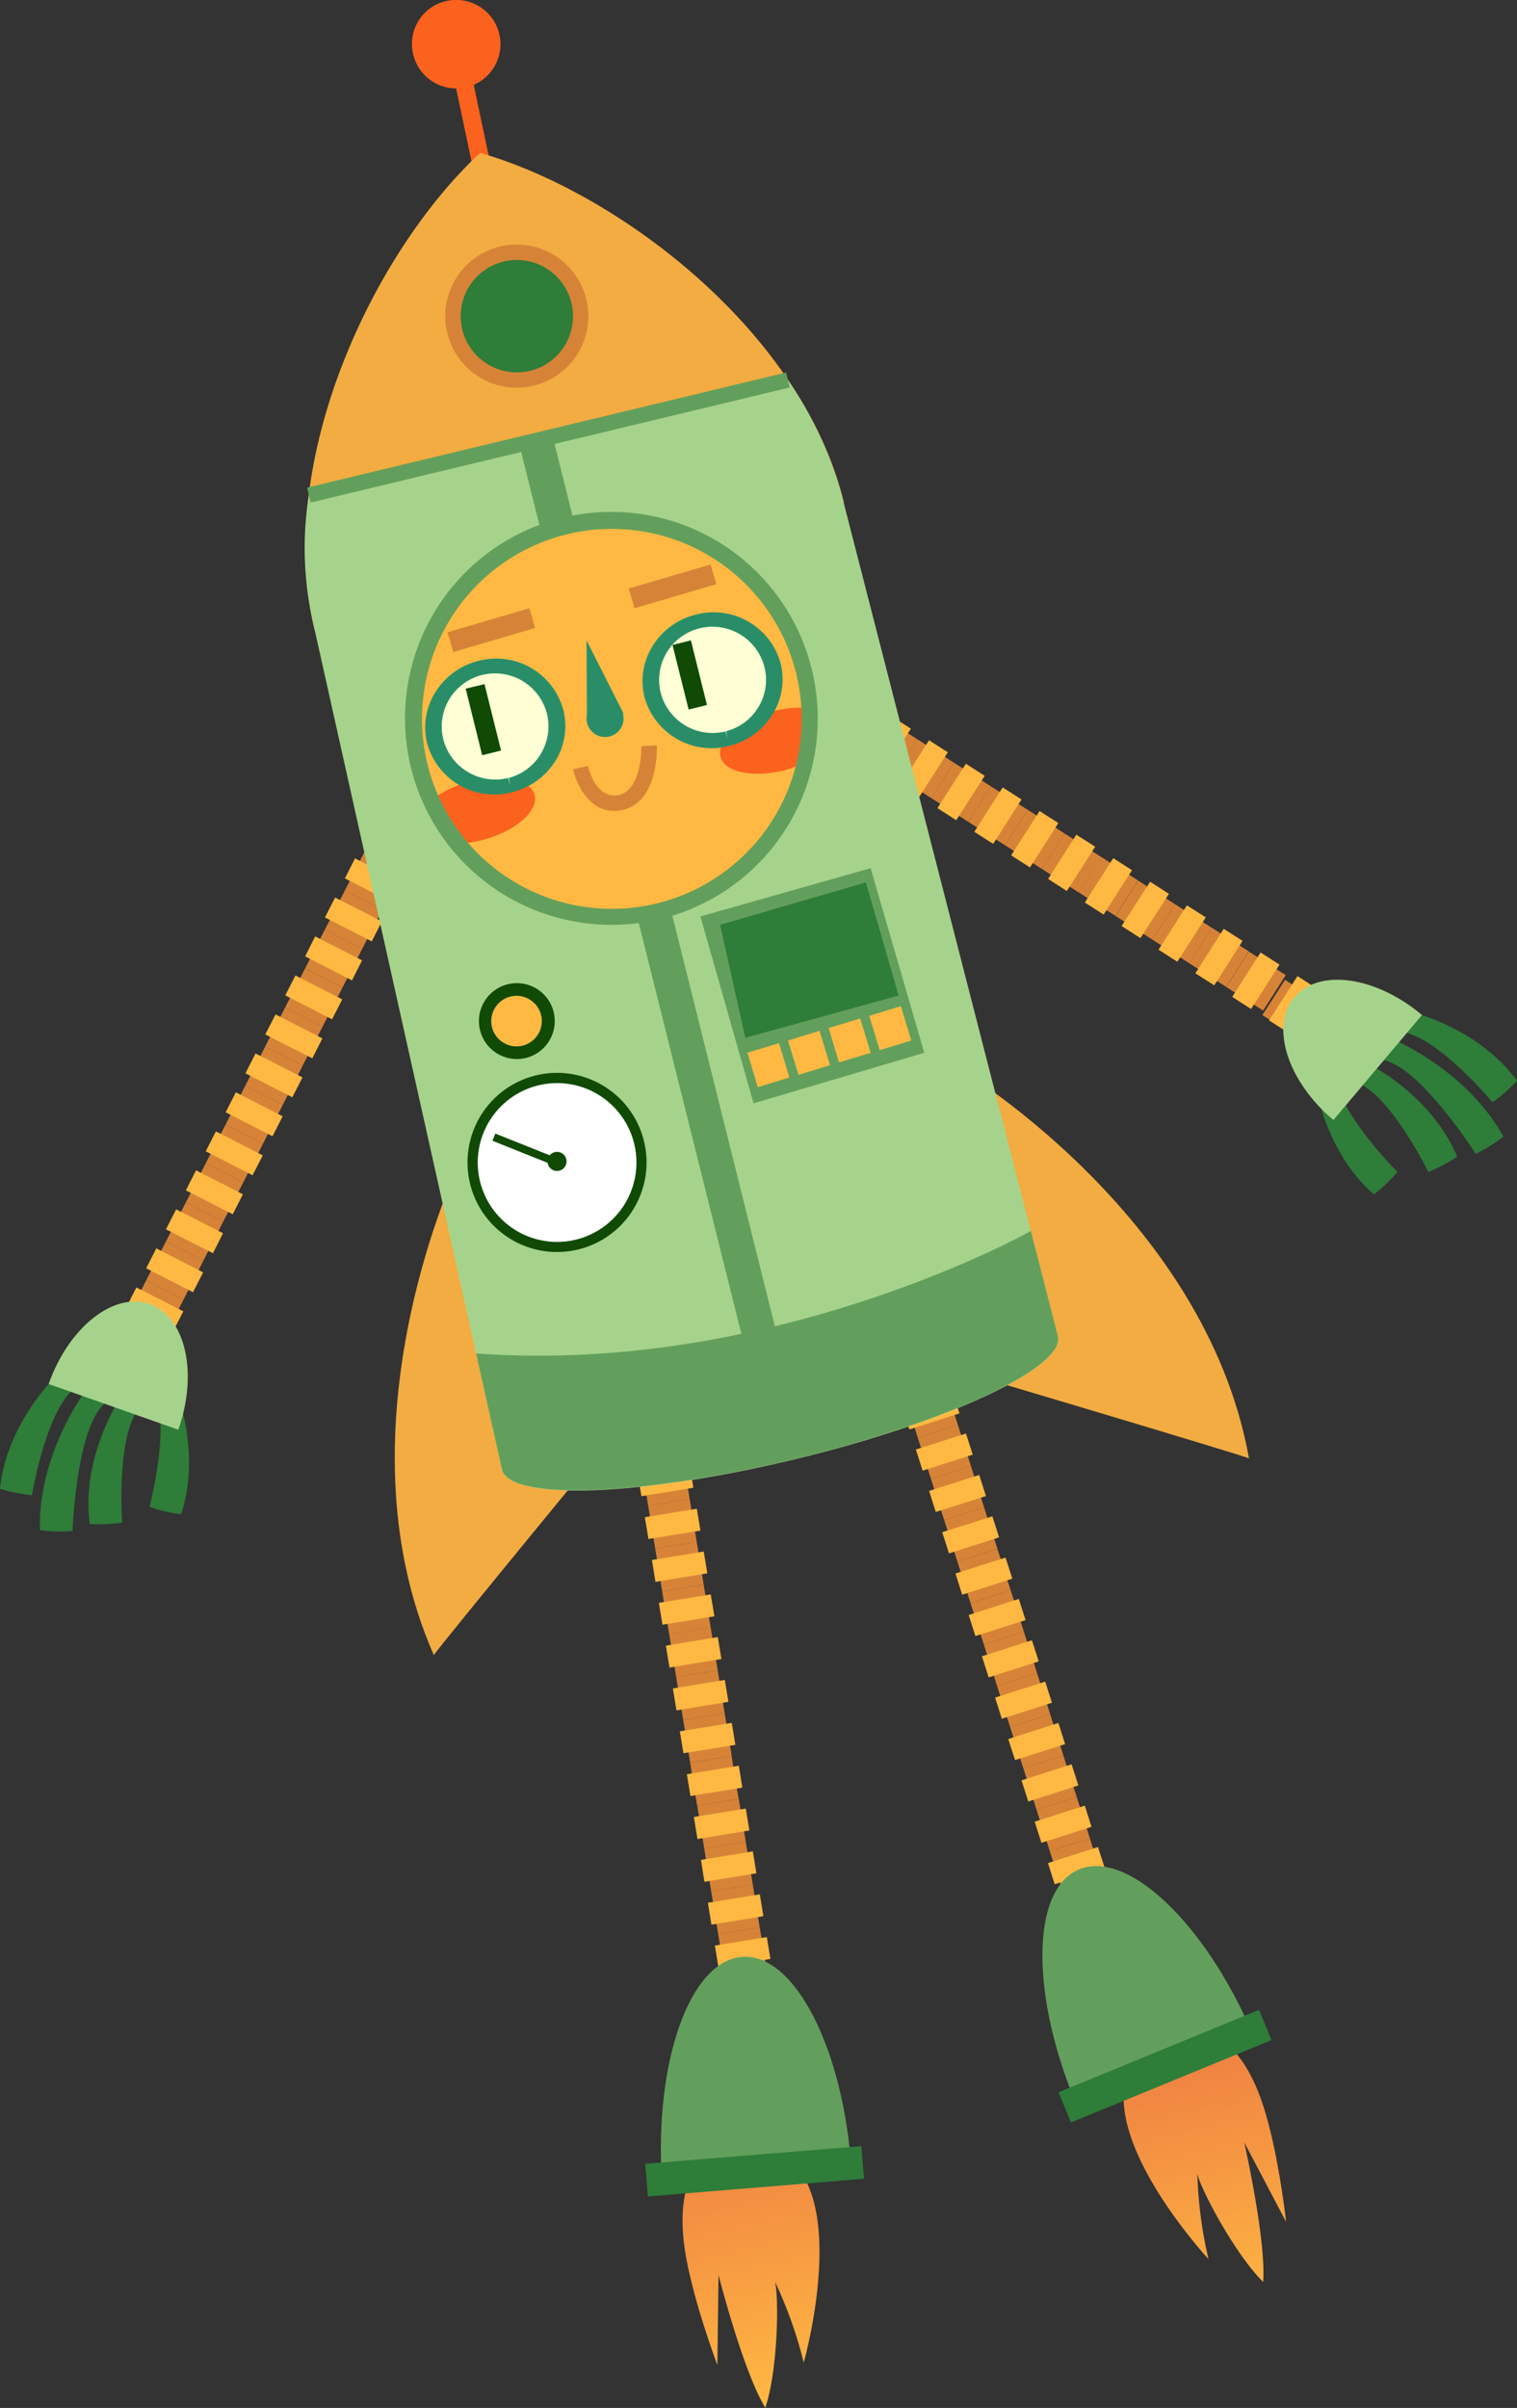 <svg xmlns="http://www.w3.org/2000/svg" xmlns:xlink="http://www.w3.org/1999/xlink" viewBox="0 0 240.12 380.92"><rect x="0" y="0" width="240.12" height="380.92" fill="#333333" stroke="none"/><defs><style>.cls-1{fill:url(#linear-gradient);}.cls-2{fill:#d78337;}.cls-3{fill:#ffb942;}.cls-4{fill:#639f5c;}.cls-5{fill:#2e7d39;}.cls-6{fill:url(#linear-gradient-2);}.cls-7{fill:#fb621d;}.cls-8{fill:#a6d38b;}.cls-9{fill:#f2ac41;}.cls-10{fill:#fffed4;}.cls-11{fill:#104a05;}.cls-12{fill:#298e68;}.cls-13{fill:#fff;}</style><linearGradient id="linear-gradient" x1="2755.31" y1="-1615.47" x2="2796.97" y2="-1615.47" gradientTransform="translate(2343.93 2677.53) rotate(-103.62)" gradientUnits="userSpaceOnUse"><stop offset="0" stop-color="#ffb942"/><stop offset="1" stop-color="#f08442"/></linearGradient><linearGradient id="linear-gradient-2" x1="2748.46" y1="2381.35" x2="2790.12" y2="2381.35" gradientTransform="matrix(-0.23, -0.97, -0.97, 0.23, 3148.9, 2484.15)" xlink:href="#linear-gradient"/></defs><g id="Слой_2" data-name="Слой 2"><g id="_Layer_" data-name="&lt;Layer&gt;"><path class="cls-1" d="M119.32,339.31c-9.33-.95-12.39,6.46-10.94,16.4,1.12,7.71,5.17,18.42,5.17,18.42l.18-14.24s3.92,15.34,7.41,21c2-6,2.17-17.43,1.53-19.94a68,68,0,0,1,4.55,12.79S136.47,341.07,119.32,339.31Z"/><rect class="cls-2" x="100.9" y="224.05" width="6.65" height="6.86" transform="translate(-35.23 19.73) rotate(-9.26)"/><polygon class="cls-3" points="100.42 229.91 99.86 226.45 108.07 225.11 108.64 228.56 100.42 229.91"/><rect class="cls-2" x="102" y="230.82" width="6.65" height="6.87" transform="translate(-36.4 20.06) rotate(-9.28)"/><polygon class="cls-3" points="101.53 236.69 100.95 233.23 109.18 231.87 109.75 235.35 101.53 236.69"/><polygon class="cls-2" points="103.71 244.97 102.6 238.19 109.16 237.11 110.28 243.9 103.71 244.97"/><polygon class="cls-3" points="102.64 243.46 102.07 240.01 110.3 238.67 110.87 242.13 102.64 243.46"/><polygon class="cls-2" points="104.82 251.75 103.71 244.97 110.28 243.9 111.38 250.68 104.82 251.75"/><polygon class="cls-3" points="103.75 250.24 103.19 246.78 111.39 245.44 111.96 248.89 103.75 250.24"/><rect class="cls-2" x="105.33" y="251.17" width="6.65" height="6.87" transform="translate(-39.68 20.88) rotate(-9.29)"/><polygon class="cls-3" points="104.86 257.02 104.29 253.56 112.5 252.22 113.08 255.69 104.86 257.02"/><polygon class="cls-2" points="107.03 265.29 105.93 258.52 112.49 257.45 113.6 264.23 107.03 265.29"/><rect class="cls-3" x="105.62" y="259.64" width="8.33" height="3.51" transform="translate(-41 21.3) rotate(-9.35)"/><polygon class="cls-2" points="108.14 272.08 107.03 265.29 113.6 264.23 114.7 271.01 108.14 272.08"/><rect class="cls-3" x="106.73" y="266.41" width="8.33" height="3.51" transform="translate(-42.13 21.6) rotate(-9.36)"/><polygon class="cls-2" points="109.25 278.85 108.14 272.08 114.7 271.01 115.82 277.78 109.25 278.85"/><polygon class="cls-3" points="108.18 277.35 107.61 273.88 115.83 272.54 116.4 276.02 108.18 277.35"/><rect class="cls-2" x="109.76" y="278.27" width="6.65" height="6.87" transform="translate(-43.96 21.93) rotate(-9.28)"/><polygon class="cls-3" points="109.29 284.12 108.72 280.67 116.95 279.32 117.5 282.79 109.29 284.12"/><polygon class="cls-2" points="111.47 292.41 110.36 285.63 116.93 284.57 118.04 291.33 111.47 292.41"/><polygon class="cls-3" points="110.4 290.92 109.83 287.43 118.05 286.1 118.61 289.56 110.4 290.92"/><polygon class="cls-2" points="112.57 299.19 111.47 292.41 118.04 291.33 119.15 298.12 112.57 299.19"/><polygon class="cls-3" points="111.5 297.69 110.95 294.22 119.16 292.87 119.73 296.34 111.5 297.69"/><polygon class="cls-2" points="113.68 305.95 112.57 299.19 119.15 298.12 120.25 304.89 113.68 305.95"/><polygon class="cls-3" points="112.61 304.47 112.05 301 120.27 299.67 120.83 303.12 112.61 304.47"/><polygon class="cls-2" points="114.8 312.74 113.68 305.95 120.25 304.89 121.36 311.67 114.8 312.74"/><polygon class="cls-3" points="113.72 311.23 113.16 307.77 121.38 306.43 121.94 309.89 113.72 311.23"/><rect class="cls-2" x="115.31" y="312.16" width="6.65" height="6.86" transform="translate(-49.52 23.36) rotate(-9.32)"/><polygon class="cls-3" points="114.82 318.02 114.27 314.55 122.48 313.2 123.05 316.68 114.82 318.02"/><path class="cls-4" d="M117.52,309.56c-8.29.55-14,16.51-12.74,35.67l30-2C133.51,324.12,125.78,309,117.52,309.56Z"/><polygon class="cls-5" points="136.76 344.66 102.56 347.46 102.13 342.29 136.34 339.5 136.76 344.66"/><path class="cls-6" d="M182.63,323.09c7.88-5.09,14,.12,17.19,9.63,2.5,7.37,3.75,18.75,3.75,18.75l-6.63-12.58s3.49,15.42,3,22.1c-4.48-4.45-9.83-14.56-10.42-17.1a68.36,68.36,0,0,0,1.76,13.47S168.14,332.44,182.63,323.09Z"/><polygon class="cls-7" points="75.11 27.77 77.89 27.18 74.61 11.64 71.83 12.25 75.11 27.77"/><path class="cls-7" d="M65.36,8.4A7,7,0,1,0,70.72.15,6.94,6.94,0,0,0,65.36,8.4Z"/><polygon class="cls-2" points="149.52 218.86 147.42 212.32 141.09 214.33 143.18 220.88 149.52 218.86"/><polygon class="cls-3" points="149.79 217.03 148.71 213.68 140.79 216.23 141.86 219.56 149.79 217.03"/><polygon class="cls-2" points="151.61 225.39 149.52 218.86 143.18 220.88 145.27 227.42 151.61 225.39"/><rect class="cls-3" x="143.21" y="221.41" width="8.33" height="3.51" transform="translate(-60.97 55.5) rotate(-17.73)"/><polygon class="cls-2" points="153.69 231.94 151.61 225.39 145.27 227.42 147.36 233.96 153.69 231.94"/><polygon class="cls-3" points="153.97 230.11 152.9 226.77 144.97 229.3 146.04 232.65 153.97 230.11"/><polygon class="cls-2" points="155.77 238.47 153.69 231.94 147.36 233.96 149.46 240.49 155.77 238.47"/><polygon class="cls-3" points="156.06 236.66 155 233.32 147.06 235.85 148.12 239.18 156.06 236.66"/><polygon class="cls-2" points="157.88 245.02 155.77 238.47 149.46 240.49 151.55 247.04 157.88 245.02"/><polygon class="cls-3" points="158.14 243.2 157.08 239.87 149.14 242.38 150.21 245.73 158.14 243.2"/><polygon class="cls-2" points="159.97 251.56 157.88 245.02 151.55 247.04 153.62 253.59 159.97 251.56"/><polygon class="cls-3" points="160.24 249.73 159.16 246.39 151.24 248.92 152.3 252.27 160.24 249.73"/><polygon class="cls-2" points="162.06 258.11 159.97 251.56 153.62 253.59 155.72 260.12 162.06 258.11"/><polygon class="cls-3" points="162.33 256.29 161.26 252.94 153.33 255.48 154.39 258.81 162.33 256.29"/><polygon class="cls-2" points="164.14 264.64 162.06 258.11 155.72 260.12 157.81 266.67 164.14 264.64"/><polygon class="cls-3" points="164.42 262.82 163.34 259.48 155.43 262.01 156.49 265.35 164.42 262.82"/><polygon class="cls-2" points="166.23 271.19 164.14 264.64 157.81 266.67 159.89 273.2 166.23 271.19"/><polygon class="cls-3" points="166.51 269.36 165.44 266.02 157.51 268.55 158.57 271.89 166.51 269.36"/><polygon class="cls-2" points="168.32 277.72 166.23 271.19 159.89 273.2 161.99 279.75 168.32 277.72"/><polygon class="cls-3" points="168.59 275.91 167.53 272.56 159.59 275.1 160.67 278.43 168.59 275.91"/><polygon class="cls-2" points="170.43 284.28 168.32 277.72 161.99 279.75 164.07 286.29 170.43 284.28"/><polygon class="cls-3" points="170.69 282.44 169.62 279.1 161.69 281.64 162.76 284.98 170.69 282.44"/><polygon class="cls-2" points="172.51 290.81 170.43 284.28 164.07 286.29 166.17 292.84 172.51 290.81"/><polygon class="cls-3" points="172.77 288.99 171.71 285.64 163.78 288.18 164.84 291.52 172.77 288.99"/><polygon class="cls-2" points="174.59 297.35 172.51 290.81 166.17 292.84 168.26 299.36 174.59 297.35"/><polygon class="cls-3" points="174.87 295.51 173.79 292.18 165.88 294.73 166.94 298.07 174.87 295.51"/><polygon class="cls-2" points="176.69 303.91 174.59 297.35 168.26 299.36 170.35 305.91 176.69 303.91"/><polygon class="cls-3" points="176.96 302.07 175.89 298.73 167.96 301.26 169.02 304.61 176.96 302.07"/><rect class="cls-2" x="201.31" y="155.44" width="6.64" height="6.92" transform="matrix(0.54, -0.84, 0.84, 0.54, -39.46, 245.74)"/><polygon class="cls-3" points="200.88 161.42 203.86 163.33 208.35 156.33 205.37 154.41 200.88 161.42"/><rect class="cls-2" x="195.47" y="151.71" width="6.65" height="6.93" transform="translate(-38.91 239.4) rotate(-57.48)"/><polygon class="cls-3" points="195.04 157.7 198.03 159.61 202.53 152.59 199.53 150.68 195.04 157.7"/><polygon class="cls-2" points="188.26 152.39 194.08 156.11 197.66 150.5 191.83 146.78 188.26 152.39"/><rect class="cls-3" x="188.78" y="149.63" width="8.34" height="3.54" transform="translate(-38.4 232.83) rotate(-57.51)"/><polygon class="cls-2" points="182.42 148.65 188.26 152.39 191.83 146.78 185.99 143.04 182.42 148.65"/><polygon class="cls-3" points="183.38 150.23 186.36 152.14 190.86 145.12 187.87 143.22 183.38 150.23"/><polygon class="cls-2" points="176.59 144.91 182.42 148.65 185.99 143.04 180.16 139.31 176.59 144.91"/><rect class="cls-3" x="177.12" y="142.18" width="8.33" height="3.54" transform="translate(-37.87 218.5) rotate(-57.24)"/><rect class="cls-2" x="172.13" y="136.78" width="6.64" height="6.92" transform="translate(-37.14 212.74) rotate(-57.47)"/><polygon class="cls-3" points="171.71 142.77 174.69 144.68 179.18 137.66 176.21 135.75 171.71 142.77"/><polygon class="cls-2" points="164.92 137.46 170.74 141.18 174.33 135.59 168.5 131.85 164.92 137.46"/><polygon class="cls-3" points="165.9 139.04 168.86 140.95 173.35 133.94 170.37 132.04 165.9 139.04"/><polygon class="cls-2" points="159.09 133.72 164.92 137.46 168.5 131.85 162.67 128.11 159.09 133.72"/><polygon class="cls-3" points="160.05 135.31 163.03 137.22 167.52 130.2 164.55 128.3 160.05 135.31"/><polygon class="cls-2" points="153.24 129.99 159.09 133.72 162.67 128.11 156.84 124.39 153.24 129.99"/><polygon class="cls-3" points="154.22 131.59 157.21 133.49 161.69 126.47 158.71 124.56 154.22 131.59"/><polygon class="cls-2" points="147.42 126.26 153.24 129.99 156.84 124.39 151 120.66 147.42 126.26"/><rect class="cls-3" x="147.95" y="123.53" width="8.34" height="3.54" transform="translate(-35.51 185.57) rotate(-57.29)"/><polygon class="cls-2" points="141.58 122.53 147.42 126.26 151 120.66 145.17 116.93 141.58 122.53"/><polygon class="cls-3" points="142.56 124.13 145.53 126.02 150.03 119.01 147.05 117.1 142.56 124.13"/><rect class="cls-2" x="137.13" y="114.41" width="6.66" height="6.92" transform="translate(-34.5 172.73) rotate(-57.41)"/><polygon class="cls-3" points="136.72 120.39 139.71 122.31 144.18 115.28 141.22 113.37 136.72 120.39"/><polygon class="cls-2" points="129.93 115.08 135.75 118.81 139.34 113.2 133.5 109.48 129.93 115.08"/><polygon class="cls-3" points="130.89 116.66 133.87 118.58 138.35 111.55 135.37 109.63 130.89 116.66"/><path class="cls-5" d="M222.54,159.86s11.17,2.31,17.58,11.12a26.47,26.47,0,0,1-3.87,3.4s-10.78-12.92-16.12-10.94C220.43,162.08,222.54,159.86,222.54,159.86Z"/><path class="cls-5" d="M220.62,164.47s11.47,4.76,17.35,15.33a24,24,0,0,1-4.39,2.73s-10.05-15.79-15.82-14.84C218.2,166.35,220.62,164.47,220.62,164.47Z"/><path class="cls-5" d="M216.15,168.06s10.31,4.86,14.49,14.92a24.76,24.76,0,0,1-4.55,2.41S218.63,170.29,213,171C213.58,169.74,216.15,168.06,216.15,168.06Z"/><path class="cls-5" d="M208,170.43s1.28,11.34,9.47,18.52a26,26,0,0,0,3.73-3.55s-11.89-11.92-9.42-17.06C210.37,168.53,208,170.43,208,170.43Z"/><path class="cls-8" d="M225.08,160.57c-7.28-6.14-16.31-7.42-20.19-2.82s-1.12,13.28,6.17,19.43Z"/><polygon class="cls-2" points="29.05 205.58 25.91 211.75 19.97 208.74 23.13 202.56 29.05 205.58"/><polygon class="cls-3" points="29.02 207.44 27.4 210.59 19.99 206.81 21.59 203.66 29.02 207.44"/><polygon class="cls-2" points="32.2 199.42 29.05 205.58 23.13 202.56 26.26 196.4 32.2 199.42"/><polygon class="cls-3" points="32.16 201.28 30.55 204.42 23.14 200.64 24.74 197.48 32.16 201.28"/><polygon class="cls-2" points="35.33 193.25 32.2 199.42 26.26 196.4 29.41 190.23 35.33 193.25"/><polygon class="cls-3" points="35.3 195.09 33.71 198.25 26.27 194.47 27.88 191.31 35.3 195.09"/><polygon class="cls-2" points="38.49 187.07 35.33 193.25 29.41 190.23 32.56 184.04 38.49 187.07"/><polygon class="cls-3" points="38.45 188.93 36.84 192.08 29.42 188.31 31.03 185.14 38.45 188.93"/><polygon class="cls-2" points="41.63 180.91 38.49 187.07 32.56 184.04 35.71 177.89 41.63 180.91"/><polygon class="cls-3" points="41.6 182.77 39.98 185.92 32.57 182.13 34.17 178.98 41.6 182.77"/><polygon class="cls-2" points="44.78 174.74 41.63 180.91 35.71 177.89 38.84 171.72 44.78 174.74"/><rect class="cls-3" x="38.46" y="172.12" width="3.54" height="8.33" transform="translate(-135.04 131.84) rotate(-62.92)"/><polygon class="cls-2" points="47.91 168.57 44.78 174.74 38.84 171.72 41.98 165.55 47.91 168.57"/><polygon class="cls-3" points="47.88 170.43 46.27 173.58 38.85 169.79 40.45 166.65 47.88 170.43"/><polygon class="cls-2" points="51.06 162.4 47.91 168.57 41.98 165.55 45.13 159.38 51.06 162.4"/><polygon class="cls-3" points="51.03 164.27 49.43 167.42 41.99 163.64 43.62 160.47 51.03 164.27"/><polygon class="cls-2" points="54.21 156.23 51.06 162.4 45.13 159.38 48.28 153.22 54.21 156.23"/><rect class="cls-3" x="47.89" y="153.62" width="3.54" height="8.32" transform="translate(-113.45 130.31) rotate(-62.97)"/><rect class="cls-2" x="49.36" y="148.32" width="6.92" height="6.65" transform="translate(-106.3 130.02) rotate(-63.06)"/><polygon class="cls-3" points="57.31 151.92 55.71 155.09 48.3 151.29 49.89 148.13 57.31 151.92"/><polygon class="cls-2" points="60.5 143.9 57.35 150.06 51.43 147.05 54.58 140.89 60.5 143.9"/><rect class="cls-3" x="54.18" y="141.28" width="3.54" height="8.32" transform="translate(-99.03 129.11) rotate(-62.94)"/><rect class="cls-2" x="55.65" y="135.99" width="6.92" height="6.64" transform="translate(-91.86 128.81) rotate(-63.03)"/><polygon class="cls-3" points="63.6 139.59 62 142.75 54.59 138.96 56.19 135.79 63.6 139.59"/><rect class="cls-2" x="58.79" y="129.82" width="6.91" height="6.65" transform="translate(-84.64 128.06) rotate(-62.96)"/><polygon class="cls-3" points="66.76 133.43 65.14 136.57 57.73 132.8 59.34 129.64 66.76 133.43"/><path class="cls-5" d="M9.53,217S1.08,224.7,0,235.52a25.6,25.6,0,0,0,5.06,1s2.75-16.62,8.37-17.6C12.48,217.9,9.53,217,9.53,217Z"/><path class="cls-5" d="M13.52,220.05S6,230,6.32,242.05a23.57,23.57,0,0,0,5.16.14s.67-18.71,6.14-20.82C16.56,220.44,13.52,220.05,13.52,220.05Z"/><path class="cls-5" d="M19.21,220.89s-6.45,9.4-5,20.19a24.35,24.35,0,0,0,5.13-.22s-1.19-16.79,4-19.07C22.27,221,19.21,220.89,19.21,220.89Z"/><path class="cls-5" d="M27.46,218.79s4.62,10.42,1.2,20.76a24.56,24.56,0,0,1-5-1.17s4.25-16.28-.47-19.47C24.43,218.38,27.46,218.79,27.46,218.79Z"/><path class="cls-8" d="M7.7,218.94c3.17-9,10.34-14.65,16-12.64s7.7,10.9,4.52,19.87Z"/><path class="cls-9" d="M150.77,168.36s39.92,23.34,46.93,62.35c-.31-.31-49.11-14.81-49.11-14.81Z"/><path class="cls-9" d="M72.74,183.9s-20.06,41.66-4.07,77.93c.08-.44,32.44-39.73,32.44-39.73Z"/><path class="cls-9" d="M76,24.18c22.18,6.37,51.15,28.53,57.59,55.39L49.8,99.68C43.35,72.82,59.2,39.77,76,24.18Z"/><path class="cls-8" d="M48.89,78.33l75.83-18.22A61.18,61.18,0,0,1,133.15,78l34.29,133.41c1.19,4.93-17.55,13.66-41.85,19.49s-44.94,6.56-46.12,1.63l-30-134.41A53.07,53.07,0,0,1,48.89,78.33Z"/><polygon class="cls-4" points="137.81 137.34 146.3 166.54 119.28 174.54 110.86 144.97 137.81 137.34"/><path class="cls-4" d="M127.77,230.3l-2.18.55c-1,.25-2.07.47-3.11.71L82.2,70.32l5.29-1.26Z"/><path class="cls-3" d="M66.32,121A31.31,31.31,0,1,0,89.46,83.2,31.31,31.31,0,0,0,66.32,121Z"/><path class="cls-7" d="M122.09,112.58A17.25,17.25,0,0,1,128,112a31.11,31.11,0,0,1-.77,8.75,18.35,18.35,0,0,1-2.68,1c-5.1,1.39-9.82.48-10.5-2S117,114,122.09,112.58Z"/><path class="cls-7" d="M68.27,126.6a15.92,15.92,0,0,1,5.85-2.87c5.11-1.39,9.81-.48,10.49,2s-2.9,5.7-8,7.09a19.32,19.32,0,0,1-4,.63A31.55,31.55,0,0,1,68.27,126.6Z"/><path class="cls-4" d="M96.75,146.3A32.6,32.6,0,0,0,128.52,106,32.66,32.66,0,1,0,96.75,146.3Zm0-62.63a30.05,30.05,0,1,1-7,.85A29.25,29.25,0,0,1,96.8,83.67Z"/><path class="cls-10" d="M87.86,112.48A9.77,9.77,0,1,1,76,105.69,9.65,9.65,0,0,1,87.86,112.48Z"/><polygon class="cls-11" points="79.31 118.73 76.32 119.47 73.71 108.94 76.69 108.22 79.31 118.73"/><path class="cls-10" d="M122.24,105.1a9.77,9.77,0,1,1-11.89-6.79A9.62,9.62,0,0,1,122.24,105.1Z"/><polygon class="cls-11" points="111.9 111.53 109 112.24 106.45 102.03 109.36 101.3 111.9 111.53"/><path class="cls-12" d="M81,125.33a11,11,0,0,1-13.35-7.6,10.48,10.48,0,0,1,1.17-8.08,11.24,11.24,0,0,1,6.82-5.08,11,11,0,0,1,13.48,7.58A10.4,10.4,0,0,1,88,120.23,11.24,11.24,0,0,1,81,125.33Zm-4.68-18.56a8.5,8.5,0,0,0-5.21,3.85,8.38,8.38,0,0,0-.91,6.45,8.5,8.5,0,0,0,10.24,6l.29,1.12-.19-1.13a8.44,8.44,0,0,0,6-10.28A8.48,8.48,0,0,0,76.34,106.77Z"/><path class="cls-12" d="M115.4,118a11,11,0,0,1-13.35-7.6,10.44,10.44,0,0,1,1.17-8.08,11.14,11.14,0,0,1,6.84-5.07,11,11,0,0,1,13.47,7.57,10.45,10.45,0,0,1-1.18,8.08A11.19,11.19,0,0,1,115.4,118ZM110.72,99.4a8.4,8.4,0,0,0-6.11,10.3,8.49,8.49,0,0,0,10.24,6l.27,1.1-.18-1.13a8.39,8.39,0,0,0,5.11-3.82,8.31,8.31,0,0,0,.92-6.45A8.49,8.49,0,0,0,110.72,99.4Z"/><path class="cls-2" d="M98.69,128.1l-.26.05c-4.78,1-7.14-3.81-7.73-6.47l2.38-.52c0,.21,1.23,5.35,4.87,4.6s3.6-7.66,3.59-7.73l2.43-.11C104,118.29,104.25,126.72,98.69,128.1Z"/><path class="cls-12" d="M92.84,113.65a2.93,2.93,0,1,0,2.93-2.92A2.94,2.94,0,0,0,92.84,113.65Z"/><path class="cls-4" d="M170.73,295.75c7.62-3.27,20,8.36,27.54,26l-27.59,11.88C163.08,316,163.11,299,170.73,295.75Z"/><path class="cls-11" d="M74,183.9a14.17,14.17,0,1,0,14.17-14.18A14.17,14.17,0,0,0,74,183.9Z"/><path class="cls-13" d="M75.62,183.9a12.56,12.56,0,1,0,12.56-12.56A12.56,12.56,0,0,0,75.62,183.9Z"/><path class="cls-11" d="M86.67,183.9a1.51,1.51,0,0,0,3,0,1.51,1.51,0,1,0-3,0Z"/><polygon class="cls-11" points="87.95 184.46 77.94 180.46 78.4 179.32 88.41 183.32 87.95 184.46"/><path class="cls-11" d="M75.81,161.53a6,6,0,1,0,6-6A6,6,0,0,0,75.81,161.53Z"/><path class="cls-3" d="M77.76,161.53a4,4,0,1,0,4-4A4,4,0,0,0,77.76,161.53Z"/><rect class="cls-2" x="99.7" y="91.13" width="13.51" height="3.25" transform="translate(-21.8 33.7) rotate(-16.34)"/><rect class="cls-2" x="71.01" y="98.06" width="13.51" height="3.26" transform="translate(-24.95 25.97) rotate(-16.38)"/><polygon class="cls-12" points="92.84 101.3 98.7 112.88 92.92 114.32 92.84 101.3"/><polygon class="cls-4" points="49.17 79.5 125 61.3 124.43 58.93 48.6 77.14 49.17 79.5"/><path class="cls-5" d="M71.7,50a10.11,10.11,0,1,0,10.1-10.1A10.1,10.1,0,0,0,71.7,50Z"/><path class="cls-2" d="M81.8,61.33A11.32,11.32,0,1,0,70.48,50,11.32,11.32,0,0,0,81.8,61.33Zm0-20.2A8.89,8.89,0,1,1,72.92,50,8.89,8.89,0,0,1,81.8,41.13Z"/><polygon class="cls-5" points="137.06 139.59 142.24 157.49 117.97 164.17 113.98 146.3 137.06 139.59"/><polygon class="cls-3" points="139.24 166.12 144.24 164.6 142.59 159.16 137.59 160.7 139.24 166.12"/><polygon class="cls-3" points="132.8 168.06 137.81 166.55 136.16 161.12 131.17 162.63 132.8 168.06"/><rect class="cls-3" x="125.44" y="163.71" width="5.22" height="5.68" transform="translate(-43.01 44.6) rotate(-16.96)"/><polygon class="cls-3" points="119.95 171.98 124.94 170.45 123.31 165.02 118.31 166.53 119.95 171.98"/><path class="cls-4" d="M163.17,194.73l4.27,16.63c1.19,4.93-17.55,13.66-41.85,19.49s-44.94,6.56-46.12,1.63L75.36,214.1C122.55,217.59,163.17,194.73,163.17,194.73Z"/><polygon class="cls-5" points="169.52 335.76 201.26 322.73 199.29 317.94 167.56 330.98 169.52 335.76"/></g></g></svg>
